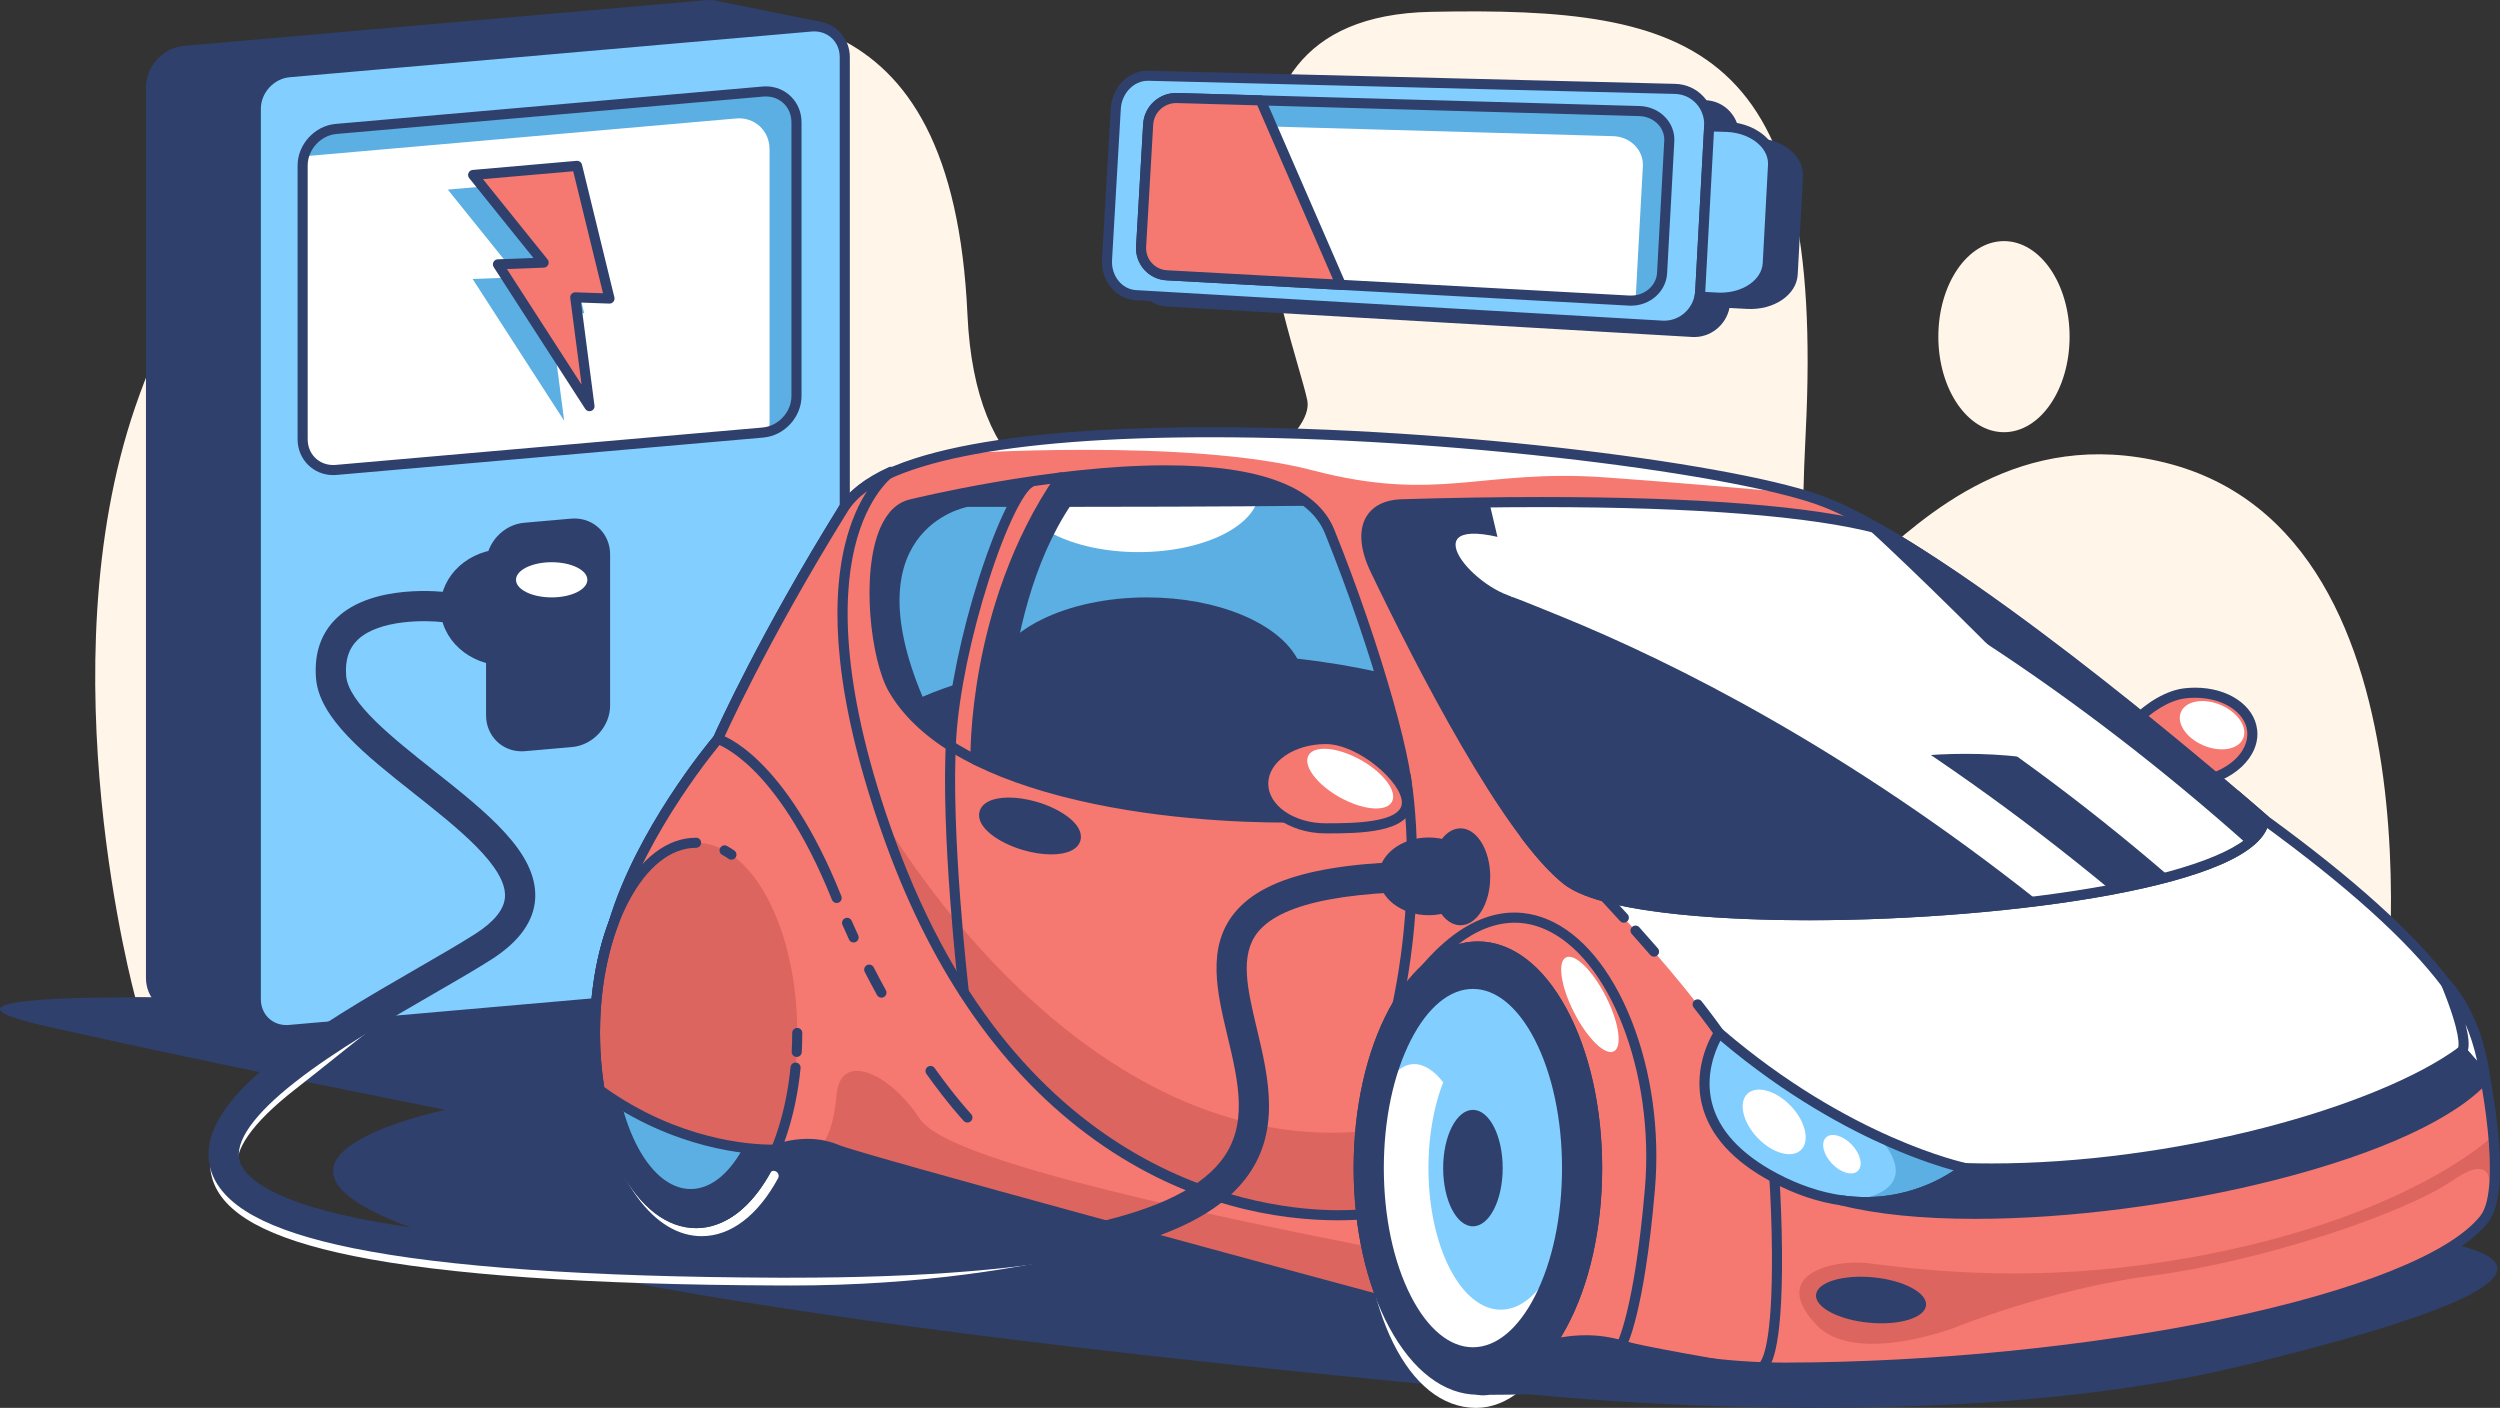 <?xml version="1.0" encoding="UTF-8"?>
<svg id="Ebene_2" data-name="Ebene 2" xmlns="http://www.w3.org/2000/svg" width="1984.29" height="1117.47" viewBox="0 0 1984.29 1117.47">
  <rect x="0" y="0" width="1984.29" height="1117.47" fill="#333333" stroke="none"/>
  <defs>
    <style>
      .cls-1 {
        fill: #fff5e9;
      }

      .cls-2 {
        fill: #dd655f;
      }

      .cls-3 {
        fill: #82ceff;
      }

      .cls-4 {
        fill: #fff;
      }

      .cls-5 {
        fill: #f57871;
      }

      .cls-6 {
        fill: #5cafe2;
      }

      .cls-7 {
        fill: #2e406b;
      }
    </style>
  </defs>
  <g id="Layer_1" data-name="Layer 1">
    <ellipse class="cls-1" cx="1590.58" cy="267.21" rx="52.09" ry="75.83"/>
    <path class="cls-1" d="M107.35,791.58s-71.5-260.26,0-468.61C178.85,114.61,340.92,21.12,472.25,13.11c131.32-8.01,283.65-26.17,295.64,236.67,11.99,262.84,280.95,120.91,269.7,67.84-11.25-53.06-112.59-303.9,98-308.22,210.58-4.31,313.06,25.73,297.64,333.63-15.42,307.9,53.88-33.07,285.26,24.18,231.38,57.25,172.61,456.2,172.61,456.2l-1783.74-31.84Z"/>
    <path class="cls-7" d="M649.77,17l-78.99-15.98c-3.32-.91-6.85-1.21-10.4-.9L146.11,36.4c-16.68,1.46-30.26,16.28-30.26,33.02v706.79c0,15.97,12.41,28.48,28.26,28.48.89,0,1.8-.04,2.69-.12l414.26-36.28c16.68-1.46,30.26-16.27,30.26-33.02V29.79l57.98-4.88c1.98-.17,3.54-1.77,3.66-3.75.12-1.99-1.25-3.76-3.2-4.15Z"/>
    <path class="cls-7" d="M203.05,793.13s-307.35-10.19-165.78,21.6c141.57,31.79,316.32,66.18,316.32,66.18,0,0-490.77,100.27,829.22,222.59,0,0,343.15,41.86,596.5-19.41,253.35-61.27,219.55-86.33,162.17-97.8C651.84,728.38,203.05,793.13,203.05,793.13Z"/>
    <g>
      <path class="cls-5" d="M1676.14,608.17c2.36,19.44,39.09,15.85,66.34,12.55,27.25-3.3,47.44-21.74,45.08-41.17-2.36-19.44-26.36-32.52-53.61-29.21-27.25,3.3-60.16,38.4-57.81,57.84Z"/>
      <path class="cls-7" d="M1708.97,627.33c-8.55,0-34.54,0-36.81-18.68-1.27-10.51,5.79-24.81,18.91-38.25,13.11-13.43,28.96-22.42,42.39-24.05,2.95-.36,5.94-.54,8.87-.54,26.17,0,46.86,13.98,49.19,33.24,2.62,21.6-19.17,42.06-48.57,45.63-10.54,1.28-22.73,2.64-33.99,2.64ZM1742.34,553.82c-2.61,0-5.27.16-7.91.48-25.28,3.06-56.34,36.69-54.32,53.39.35,2.88,1.41,11.64,28.86,11.64,10.82,0,22.72-1.33,33.03-2.58,25.02-3.03,43.68-19.51,41.59-36.72-1.81-14.94-19.54-26.2-41.25-26.2Z"/>
    </g>
    <path class="cls-7" d="M744.3,933.99c-.29-1.52-1.42-2.73-2.91-3.12-.28-.07-28.86-7.59-68.4-19.64-13.84-4.22-26.41-6.36-37.34-6.36-14.52,0-21.14,3.77-21.85,4.21-.62.38-1.12.91-1.46,1.56-27.57,52.43-50.25,56.51-56.55,56.51-.12,0-.25,0-.36,0-.82-.08-1.6-.18-2.3-.29-2.08-.32-4.05,1.02-4.52,3.07-.46,2.05.74,4.11,2.76,4.71.33.1,1.53.42,3.53.49,2.78.27,6.08.41,9.82.41,42.9,0,137.23-17.69,156.24-22.51,24.49-6.21,23.75-16.94,23.35-19.03Z"/>
    <g>
      <path class="cls-3" d="M670.52,752.19c0,14.75-11.91,27.75-26.6,29.04l-414.26,36.28c-14.69,1.29-26.6-9.63-26.6-24.38V86.34c0-14.75,11.91-27.75,26.6-29.04l414.26-36.28c14.69-1.29,26.6,9.63,26.6,24.38v706.79Z"/>
      <path class="cls-7" d="M227.31,821.62c-15.85,0-28.26-12.51-28.26-28.48V86.34c0-16.75,13.57-31.56,30.26-33.02l414.26-36.28c.9-.08,1.8-.12,2.69-.12,15.85,0,28.26,12.51,28.26,28.48v706.79c0,16.75-13.57,31.56-30.26,33.02l-414.26,36.28c-.9.08-1.8.12-2.69.12ZM646.26,24.92c-.66,0-1.33.03-1.99.09L230,61.29c-12.66,1.11-22.95,12.35-22.95,25.05v706.79c0,11.68,8.71,20.48,20.26,20.48.66,0,1.33-.03,1.99-.09l414.26-36.28c12.66-1.11,22.95-12.35,22.95-25.06V45.4c0-11.68-8.71-20.48-20.26-20.48Z"/>
    </g>
    <path class="cls-7" d="M456,411.54c-.89,0-1.79.04-2.69.12l-37.25,3.26c-16.68,1.46-30.26,16.28-30.26,33.02v119.91c0,15.97,12.41,28.48,28.26,28.48.89,0,1.8-.04,2.69-.12l37.25-3.26c16.68-1.46,30.26-16.28,30.26-33.02v-119.91c0-15.97-12.41-28.48-28.26-28.48Z"/>
    <path class="cls-4" d="M632.18,314.28c0,14.75-11.91,27.75-26.6,29.04l-338.77,29.67c-14.69,1.29-26.6-9.63-26.6-24.38v-217.24c0-14.75,11.91-27.75,26.6-29.04l338.77-29.67c14.69-1.29,26.6,9.63,26.6,24.38v217.24Z"/>
    <path class="cls-6" d="M605.57,72.67l-338.77,29.67c-12.33,1.08-22.7,10.41-25.72,22.1,1.42-.36,2.87-.61,4.36-.74l338.77-29.67c14.69-1.29,26.6,9.63,26.6,24.38v217.24c0,2.37-.31,4.7-.89,6.94,12.62-3.19,22.25-15.03,22.25-28.3V97.05c0-14.75-11.91-25.67-26.6-24.38Z"/>
    <path class="cls-7" d="M264.46,377.09c-15.85,0-28.26-12.51-28.26-28.48v-217.24c0-16.75,13.57-31.56,30.26-33.02l338.77-29.67c.9-.08,1.8-.12,2.69-.12,15.85,0,28.26,12.51,28.26,28.48v217.24c0,16.75-13.57,31.56-30.26,33.02l-338.77,29.67c-.9.08-1.8.12-2.69.12ZM607.92,76.56c-.66,0-1.33.03-1.99.09l-338.77,29.67c-12.66,1.11-22.95,12.35-22.95,25.05v217.24c0,11.68,8.71,20.48,20.26,20.48.66,0,1.33-.03,1.99-.09l338.77-29.67c12.66-1.11,22.95-12.35,22.95-25.05V97.05c0-11.68-8.71-20.48-20.26-20.48Z"/>
    <path class="cls-5" d="M615.9,912.43s24.22-10.1,48.18,0c23.96,10.1,565.69,155.49,565.69,155.49,0,0,26.82-9.28,57.16,0,30.34,9.28,78.26,17.72,130.96,17.6,238.82-.55,502.97-52.88,554.07-118.12,19.42-24.79-.41-122.94-6.39-143.03-3.58-12.05-11.15-26.55-24.08-43.71-24.9-33.03-69.69-75.9-144.33-130.09,0,0-240.33-209.08-348.37-251.89-111.69-44.26-713.17-101.49-779.29,4.95-66.12,106.44-99.65,182.95-99.65,182.95,0,0-59.9,69.86-82.65,145.53-22.75,75.67,128.7,180.33,128.7,180.33Z"/>
    <path class="cls-2" d="M1979.6,900.85s-72.49,71.22-261.12,100.6c-99.57,15.51-179.64,8.46-233.26,1.5,0,0-.1-.01-.15-.02-.79-.1-1.57-.21-2.34-.31-27.99-3.24-78.83,8.74-41.17,48.81,30.7,32.67,109.78,2.38,109.78,2.38,0,0,75.41-30.87,158.21-41.55,82.8-10.68,197.65-48.08,237.71-75.68,40.03-27.58,27.2,18.75,27.18,18.84,5.88-11.64,6.7-32.41,5.17-54.56Z"/>
    <path class="cls-4" d="M1797.16,650.57c-7.58,68.04-399.69,95.36-523.86,60.98,38.42,41.24,69.56,78.19,91.14,108.29,103.07,88.58,195.58,107.28,195.58,107.28,150.12,4.57,324.96-41.61,393.98-92.78,0,0,7.52-4.65-12.52-53.69-24.89-33.03-69.69-75.9-144.32-130.09Z"/>
    <path class="cls-4" d="M1274.44,378.93c49.44,3.55,106.96,8.46,152.05,12.47-123.19-34.39-498.3-70.74-672.37-31.02,3.39-.24,188.59-12.97,287.77,12.94,100.09,26.16,133.92-1.47,232.55,5.61Z"/>
    <path class="cls-7" d="M1416.76,1089.52c-45.65,0-94.62-6.64-131.01-17.77-8.57-2.62-17.7-3.95-27.14-3.95-15.98,0-27.44,3.87-27.56,3.91-.75.26-1.57.29-2.34.08-22.13-5.94-542.27-145.58-566.21-155.66-6.57-2.77-13.83-4.17-21.58-4.17-13.32,0-23.4,4.14-23.5,4.18-1.26.52-2.69.37-3.81-.4-.38-.26-38.58-26.79-73.46-62.28-47.58-48.4-66.69-89.61-56.8-122.49,21.77-72.41,77.83-140.3,83.06-146.52,3.15-7.06,37.05-82.08,99.68-182.91,32.07-51.64,177.98-62.48,294.72-62.48,196.17,0,424.18,30.06,489.44,55.92,45.17,17.9,117.74,65.87,215.7,142.57,71.16,55.72,130.46,107.09,133.69,109.9,68.07,49.44,116.87,93.45,145.03,130.82,12.43,16.49,20.75,31.62,24.72,44.97,3.3,11.11,9.68,41.18,12.86,70.46,4.25,39.06,1.84,64.69-7.16,76.18-24.88,31.77-99.1,61.88-208.97,84.76-105.14,21.9-232.07,34.62-348.24,34.88h-1.13ZM1258.62,1059.79c10.23,0,20.15,1.45,29.48,4.3,35.67,10.91,83.77,17.42,128.67,17.42h1.11c115.65-.27,241.99-12.92,346.62-34.72,106.46-22.18,180.92-52.02,204.3-81.87,17.16-21.91.38-114.37-7.07-139.42-3.7-12.43-11.58-26.71-23.44-42.44-27.7-36.76-75.98-80.25-143.48-129.26-.09-.07-.19-.14-.27-.22-2.4-2.09-241.04-209.12-347.22-251.19-31.58-12.51-104.27-26.41-194.44-37.18-98.14-11.72-201.86-18.17-292.05-18.17-162.16,0-264.42,20.85-287.93,58.7-65.18,104.94-99.05,181.68-99.39,182.44-.16.36-.37.7-.63,1-.59.69-59.62,70.12-81.86,144.08-20.39,67.82,109.06,162.97,125.46,174.69,3.98-1.36,13.16-4.01,24.45-4.01,8.82,0,17.13,1.62,24.69,4.8,22.91,9.66,536.24,147.54,564.04,155.01,3.55-1.07,14.46-3.96,28.95-3.96Z"/>
    <path class="cls-2" d="M699.6,647.6s151.45,269.03,380.08,250.55c228.63-18.48,44.88,93.09-16.66,100.64-61.54,7.54-370.88-78.05-363.42-351.19Z"/>
    <path class="cls-7" d="M1288.86,732.37c-1.09,0-2.17-.44-2.96-1.31-4.69-5.15-9.53-10.41-14.39-15.63-1.51-1.62-1.42-4.15.2-5.65,1.62-1.51,4.15-1.42,5.65.2,4.88,5.24,9.75,10.52,14.46,15.69,1.49,1.63,1.37,4.16-.27,5.65-.77.7-1.73,1.04-2.69,1.04Z"/>
    <path class="cls-7" d="M1312.84,759.32c-1.12,0-2.23-.47-3.02-1.38-4.68-5.4-9.61-10.99-14.65-16.62-1.47-1.65-1.33-4.17.31-5.65,1.64-1.47,4.17-1.34,5.65.31,5.06,5.66,10.02,11.28,14.73,16.71,1.45,1.67,1.27,4.19-.4,5.64-.76.66-1.69.98-2.62.98Z"/>
    <path class="cls-7" d="M1398.68,1089.15c-1.16,0-2.31-.5-3.1-1.47-1.4-1.71-1.14-4.23.57-5.63,2.56-2.08,10.86-14.68,10.26-89.18-.34-42.39-3.59-85.58-5.6-95.54-4.55-22.61-23.56-55.47-56.51-97.66-1.36-1.74-1.05-4.25.69-5.62,1.74-1.36,4.26-1.05,5.61.69,33.72,43.19,53.25,77.17,58.04,101.01,2.11,10.51,5.41,53.54,5.75,97.05.67,84.13-9.77,92.64-13.21,95.44-.74.61-1.64.9-2.53.9Z"/>
    <path class="cls-4" d="M556.98,981.17c-18.62,0-36.26-10.64-51.02-30.76-14.04-19.14-24.43-45.39-30.07-75.91-.4-2.17,1.04-4.26,3.21-4.66,2.17-.4,4.26,1.04,4.66,3.21,11.06,59.88,40.48,100.11,73.22,100.11,19.91,0,38.93-14.82,53.54-41.73,1.05-1.94,3.48-2.66,5.42-1.61,1.94,1.05,2.66,3.48,1.61,5.42-16.08,29.61-37.59,45.92-60.57,45.92Z"/>
    <path class="cls-7" d="M612.79,711.23c-15.89-29.88-37.3-46.33-60.28-46.33s-44.4,16.46-60.28,46.33c-15.46,29.08-23.98,67.65-23.98,108.61s8.52,79.53,23.98,108.61c15.89,29.88,37.3,46.33,60.28,46.33s44.4-16.45,60.28-46.33c15.46-29.08,23.98-67.65,23.98-108.61s-8.51-79.54-23.98-108.61Z"/>
    <ellipse class="cls-6" cx="548.2" cy="819.84" rx="61.58" ry="123.91"/>
    <path class="cls-5" d="M1078.39,964.11c-119.1,6.65-284.96-58.21-371.33-295.21-86.2-236.54-.34-294.21,0-294.44-17.44,7.92-30.35,17.55-37.56,29.16-66.12,106.44-99.65,182.95-99.65,182.95,0,0-59.9,69.86-82.65,145.53-9.41,24.73-14.95,55.02-14.95,87.74,0,15.78,1.29,31,3.68,45.3,70.7,51.21,139.92,47.29,139.97,47.29,0,0,24.22-10.1,48.18,0,18.87,7.95,359.13,99.89,502.66,138.54-11.24-42.97-88.34-86.86-88.34-86.86Z"/>
    <path class="cls-2" d="M472.33,826.35c.04,1.74.09,3.47.16,5.2,0,.04,0,.07,0,.11.07,1.71.16,3.41.26,5.1.02.36.04.73.07,1.09.11,1.74.23,3.47.37,5.2.14,1.75.31,3.46.48,5.17.03.28.06.57.09.85.36,3.48.79,6.91,1.28,10.29.03.22.06.44.1.66.25,1.72.52,3.43.8,5.12,70.7,51.21,139.92,47.29,139.97,47.29,10.57-25.56,16.87-57.69,16.87-92.59,0-83.37-35.93-150.95-80.26-150.95-26.93,0-50.76,24.95-65.32,63.22-.55,1.45-1.09,2.93-1.61,4.42-.07.2-.14.39-.21.59-1.03,2.96-2.02,6-2.94,9.11-.06.21-.13.42-.19.63-.46,1.55-.9,3.12-1.33,4.71-.02.09-.05.18-.07.27-.41,1.52-.8,3.06-1.19,4.61-.05.19-.1.39-.15.58-.39,1.59-.76,3.2-1.12,4.82-.05.23-.1.46-.15.68-.34,1.55-.67,3.12-.98,4.7-.02.12-.05.23-.07.35-.32,1.64-.63,3.3-.92,4.97-.05.3-.11.61-.16.92-.57,3.35-1.09,6.75-1.54,10.19-.04.34-.09.68-.13,1.02-.22,1.7-.42,3.4-.6,5.12-.02.21-.04.43-.07.64-.16,1.57-.32,3.16-.46,4.75-.03.32-.06.65-.09.97-.14,1.72-.27,3.44-.38,5.18-.02.34-.04.69-.06,1.04-.1,1.59-.18,3.19-.25,4.79-.01.24-.02.48-.03.73-.07,1.76-.13,3.52-.17,5.29,0,.4-.02.81-.02,1.21-.03,1.81-.06,3.62-.06,5.45s.02,3.51.05,5.25c0,.42.02.84.03,1.26Z"/>
    <path class="cls-2" d="M1126.52,998.12c-12.6-2.9-26.58-5.87-42.06-8.9-312.58-61.31-345.88-88.37-355.16-102.25-24.47-36.61-62.32-51.9-65.23-18.46-2.91,33.43-12.23,40.35-12.23,40.35l.05.02c3.99.7,8.09,1.82,12.18,3.55,18.87,7.95,359.13,99.89,502.66,138.54-4.88-18.66-22.19-37.5-40.21-52.84Z"/>
    <path class="cls-7" d="M1166.73,1054.97c-.35,0-.7-.05-1.04-.14-144.93-39.03-484.09-130.67-503.17-138.71-6.57-2.77-13.83-4.17-21.58-4.17-13.23,0-23.41,4.14-23.51,4.18-.41.17-.86.27-1.31.3-.14,0-1.43.08-3.76.08-16.97,0-77.14-3.47-138.78-48.12-.85-.62-1.43-1.54-1.6-2.58-2.48-14.83-3.73-30.3-3.73-45.96,0-32.12,5.24-62.91,15.16-89.03,21.8-72.36,77.79-140.17,83.02-146.39,3.15-7.06,37.05-82.08,99.68-182.91,7.37-11.87,20.6-22.2,39.31-30.7,1.9-.86,4.14-.12,5.15,1.7,1.01,1.82.46,4.11-1.27,5.27-.2.13-20.82,14.53-30.97,56.97-9.46,39.55-11.49,112.03,32.51,232.77,99.09,271.91,293.85,293.03,351.19,293.03,5.4,0,10.84-.15,16.16-.45.76-.04,1.53.14,2.2.52,3.21,1.83,78.7,45.23,90.23,89.33.36,1.38-.04,2.85-1.05,3.85-.76.75-1.78,1.16-2.82,1.16ZM640.94,903.94c8.82,0,17.13,1.62,24.69,4.8,18.32,7.72,346.36,96.4,494.88,136.4-15.34-36.11-74.64-72.01-83.09-76.98-5.08.26-10.26.4-15.4.4-47.42,0-119.38-11.05-192.94-63.71-72.07-51.59-127.84-130.51-165.76-234.59-19.78-54.27-32.1-103.63-36.63-146.71-3.65-34.69-2.28-65.45,4.05-91.44,4.63-18.98,11.24-32.67,17.41-42.22-6.64,4.9-11.74,10.2-15.24,15.84-65.18,104.94-99.05,181.68-99.39,182.44-.16.36-.37.7-.63,1-.59.69-59.62,70.12-81.86,144.08-.03.09-.06.18-.09.27-9.61,25.25-14.69,55.1-14.69,86.32,0,14.65,1.13,29.12,3.36,43.02,59.22,42.33,116.51,45.64,132.75,45.64,1.24,0,2.16-.02,2.71-.04,2.72-1.02,12.95-4.52,25.87-4.52Z"/>
    <path class="cls-7" d="M580.54,682.36c-.79,0-1.59-.23-2.29-.72-1.67-1.17-3.38-2.24-5.08-3.18-1.94-1.06-2.64-3.5-1.58-5.43,1.07-1.93,3.5-2.64,5.43-1.58,1.95,1.08,3.91,2.3,5.82,3.63,1.81,1.27,2.25,3.76.98,5.57-.78,1.11-2.02,1.7-3.28,1.7Z"/>
    <path class="cls-7" d="M552.51,974.79c-22.99,0-44.4-16.45-60.28-46.33-15.46-29.08-23.98-67.65-23.98-108.61s8.52-79.54,23.98-108.61c15.89-29.88,37.3-46.33,60.28-46.33,2.21,0,4,1.79,4,4s-1.79,4-4,4c-19.89,0-38.79,14.95-53.22,42.09-14.86,27.94-23.04,65.18-23.04,104.86s8.18,76.91,23.04,104.86c14.43,27.14,33.33,42.09,53.22,42.09,17.45,0,34.59-11.9,48.25-33.51,13.92-22.02,23.4-52.67,26.7-86.3.22-2.2,2.17-3.82,4.37-3.59,2.2.21,3.81,2.17,3.59,4.37-3.41,34.85-13.32,66.74-27.9,89.79-15.18,24.01-34.72,37.24-55.01,37.24Z"/>
    <path class="cls-7" d="M632.38,838.9c-.07,0-.14,0-.21,0-2.21-.12-3.9-2-3.78-4.2.26-4.89.39-9.89.39-14.84,0-2.21,1.79-4,4-4s4,1.79,4,4c0,5.1-.14,10.23-.4,15.26-.11,2.13-1.88,3.79-3.99,3.79Z"/>
    <path class="cls-7" d="M1243.47,800.86c-18.6-34.58-43.62-53.62-70.44-53.62s-51.83,19.04-70.44,53.62c-18.18,33.79-28.2,78.64-28.2,126.27s10.01,92.48,28.2,126.27c18.6,34.58,43.62,53.62,70.44,53.62s51.84-19.04,70.44-53.62c18.18-33.79,28.2-78.64,28.2-126.27s-10.01-92.48-28.2-126.27Z"/>
    <path class="cls-4" d="M1262.31,941.57c0,97.14-40.56,175.89-90.59,175.89-55,0-90.59-78.75-90.59-175.89s40.56-175.89,90.59-175.89,90.59,78.75,90.59,175.89Z"/>
    <path class="cls-7" d="M1243.47,800.86c-18.6-34.58-43.62-53.62-70.44-53.62s-51.83,19.04-70.44,53.62c-18.18,33.79-28.2,78.64-28.2,126.27s10.01,92.48,28.2,126.27c18.6,34.58,43.62,53.62,70.44,53.62s51.84-19.04,70.44-53.62c18.18-33.79,28.2-78.64,28.2-126.27s-10.01-92.48-28.2-126.27Z"/>
    <path class="cls-7" d="M1263.66,927.13c0-46.33-9.67-89.83-27.24-122.48-17.14-31.86-39.66-49.41-63.4-49.41s-46.25,17.55-63.39,49.41c-17.57,32.65-27.24,76.15-27.24,122.48s9.67,89.83,27.24,122.48c17.14,31.86,39.66,49.41,63.39,49.41s46.25-17.55,63.4-49.41c17.57-32.65,27.24-76.15,27.24-122.48Z"/>
    <ellipse class="cls-4" cx="1169.08" cy="927.13" rx="74.72" ry="146.21"/>
    <path class="cls-3" d="M1169.08,780.92c-27.11,0-50.85,28.25-63.94,70.53.88.57,2.21.17,4.09-1.44,18.94-16.23,36.24,9.14,36.24,9.14h89.78c-12.51-46.51-37.44-78.23-66.17-78.23Z"/>
    <path class="cls-3" d="M1231.79,847.58c-10.39-20.3-24.74-32.85-40.58-32.85-31.72,0-57.44,50.32-57.44,112.39s25.72,112.39,57.44,112.39c15.84,0,30.19-12.55,40.58-32.85,7.6-22.89,12.02-50.21,12.02-79.54s-4.42-56.65-12.02-79.54Z"/>
    <path class="cls-7" d="M1169.08,1077.34c-21.54,0-41.57-15.98-56.4-45-14.4-28.17-22.32-65.53-22.32-105.21s7.93-77.04,22.32-105.21c14.83-29.02,34.86-45,56.4-45s41.57,15.98,56.4,45c14.4,28.17,22.32,65.53,22.32,105.21s-7.93,77.04-22.32,105.21c-14.83,29.02-34.86,45-56.4,45ZM1169.08,784.92c-18.38,0-35.88,14.43-49.27,40.64-13.83,27.06-21.45,63.13-21.45,101.57s7.62,74.5,21.45,101.57c13.39,26.21,30.89,40.64,49.27,40.64s35.88-14.43,49.27-40.64c13.83-27.06,21.45-63.13,21.45-101.57s-7.62-74.5-21.45-101.57c-13.39-26.21-30.89-40.64-49.27-40.64Z"/>
    <path class="cls-7" d="M1192.7,927.13c0,25.52-10.57,46.21-23.62,46.21s-23.62-20.69-23.62-46.21,10.57-46.21,23.62-46.21,23.62,20.69,23.62,46.21Z"/>
    <path class="cls-4" d="M1797.16,650.57s-181.92-160.47-305.91-230.81c-94.73-25.36-291.66-22.15-378.53-19.5-27.58.84-35.63,21.87-21.25,51.86,35.65,74.35,104.53,209.08,152.33,246.54,67.08,52.57,544.98,27.1,553.36-48.08Z"/>
    <path class="cls-7" d="M1410.45,438.22c0,12.14-12.88,21.98-28.78,21.98s-28.78-9.84-28.78-21.98,12.88-21.98,28.78-21.98,28.78,9.84,28.78,21.98Z"/>
    <path class="cls-7" d="M1201.33,480.18l-19.25-81.41c-26.81.33-50.64.93-69.36,1.5-27.58.84-35.63,21.87-21.25,51.86,9.11,19,20.4,41.96,32.95,66.22l76.9-38.16Z"/>
    <path class="cls-7" d="M1799.81,647.57c-.08-.07-8.49-7.48-22.61-19.56-.34-.29-.73-.53-1.16-.69l-.48-.19c-.53-.21-1.11-.29-1.67-.26l-563.48,31.75c-1.48.08-2.78.97-3.41,2.31-.62,1.34-.45,2.91.44,4.09,12.54,16.6,23.95,28.98,33.9,36.78,6.61,5.18,17.01,9.76,30.9,13.6,34.94,9.67,92.81,15,162.95,15,82.43,0,171.92-7.46,239.39-19.95,37.03-6.86,66.55-14.96,87.72-24.08,24.32-10.47,37.38-22.37,38.83-35.37.14-1.3-.35-2.58-1.33-3.44Z"/>
    <path class="cls-7" d="M1779.31,635.09c-48.79-41.91-187.48-158.27-288.06-215.33-3.69-.99-7.56-1.93-11.55-2.83,93.22,85.66,213.38,213.62,213.66,213.92-19.42-18.95-71.78-32.52-133.34-32.52-28.07,0-54.23,2.82-76.23,7.69-21.86-17.7-34.91-36.59-93.24-43.56,8.06-9.01-20.53-14.4-20.53-25.1,0-37.56-55.74-68.01-124.5-68.01-57.67,0-106.17,21.42-120.32,50.48,34.98,67.5,79.56,144.69,114.32,175.25,11.58.56,23.46.85,35.57.85,66.05,0,125.36-8.63,166.11-22.34,25.19,13.44,69,22.34,118.83,22.34,78.1,0,141.41-21.85,141.41-48.8,0-5.71-2.85-11.18-8.06-16.27,28.81,8.25,58.09,8.55,85.94,4.23Z"/>
    <path class="cls-4" d="M1450.61,547.26c-65.42-38.88-131.79-72.06-197.26-98.62-10.35-4.2-20.34-8.09-29.95-11.71-108.03-40.09-64.19,21.62-26.58,35.51,10.63,3.92,30.55,12.04,42.12,16.76,90.77,36.98,227.03,105.48,378.82,225.96,20.08-2.54,39.35-5.5,57.34-8.87-72.52-60.1-147.96-113.55-224.48-159.03Z"/>
    <path class="cls-4" d="M1194.45,398.63c21.15,4.99,79.59,20.72,162.21,58.44,88.33,40.33,220.12,113.57,365.27,238.71,27.18-7.36,48.69-15.97,61.65-25.73-67.02-59.69-136.87-113.42-208.03-159.95-63.03-41.22-127.24-76.92-190.9-106.19-62.02-4.94-132-5.79-190.2-5.28Z"/>
    <path class="cls-7" d="M1435.22,730.41c-47.34,0-160.94-2.79-193.88-28.61-48.2-37.78-116.84-171.57-153.47-247.96-8.53-17.79-9.7-33.39-3.29-43.92,3.62-5.95,11.42-13.15,28.03-13.66,38.32-1.17,75.64-1.76,110.91-1.76,125.3,0,215.73,7.2,268.78,21.4.33.09.64.22.94.39,122.93,69.74,304.76,229.68,306.58,231.29.98.86,1.47,2.15,1.33,3.44-1.45,13-14.51,24.9-38.83,35.37-21.18,9.12-50.69,17.22-87.72,24.08-67.46,12.49-156.94,19.95-239.36,19.95ZM1223.51,402.5c-35.19,0-72.42.59-110.66,1.76-7.19.22-16.74,2.1-21.44,9.82-4.95,8.14-3.65,21.03,3.67,36.31,36.32,75.76,104.27,208.35,151.19,245.12,21.49,16.84,92.12,26.9,188.92,26.9,81.99,0,170.92-7.41,237.94-19.82,71.64-13.27,114.91-31.58,119.7-50.5-18.68-16.34-187.23-162.73-303.1-228.59-51.73-13.74-143.76-21-266.22-21Z"/>
    <path class="cls-6" d="M723.49,400.22s293.54-73.09,331.86,21.7c38.33,94.8,66.12,196.82,61.33,215.11-4.79,18.29-337.63,31.86-407.9-90.38-17.53-30.49-26.04-137.54,14.7-146.44Z"/>
    <path class="cls-7" d="M738.58,567.24c-69.14-147.32,29.3-164.9,29.3-164.9l-10.7-9.56c-20.77,4.21-33.69,7.43-33.69,7.43-40.74,8.9-32.23,115.95-14.7,146.44,9,15.66,22.33,29.09,38.71,40.57-2.56-6.08-5.51-12.73-8.92-19.99Z"/>
    <path class="cls-4" d="M808.81,383.54c-.47,1.97-.72,3.97-.72,6,0,26.89,42.81,48.68,95.63,48.68s95.63-21.8,95.63-48.68c0-2.94-.51-5.82-1.5-8.62-53.03-13.59-130.08-6.55-189.03,2.62Z"/>
    <path class="cls-7" d="M721.18,400.86c-.32.1-.64.21-.95.33-.26.1-.52.2-.77.3-.25.1-.49.21-.74.33-.28.13-.56.25-.83.38.49-.04,179.42.69,322.7-.77-70.87-62.53-317.1-1.21-317.1-1.21-.57.12-1.12.27-1.67.44-.21.06-.42.13-.64.2Z"/>
    <path class="cls-7" d="M1116.69,637.04c2.87-10.95-5.94-51.9-21.69-103.33-19.98-4.59-41.93-8.29-65.34-10.94-15.29-28.1-62.94-48.6-119.35-48.6-64.52,0-117.58,26.81-123.88,61.15-27.26,6.68-50.57,15.06-68.55,24.66,85.92,107.9,394.2,94.68,398.81,77.08Z"/>
    <path class="cls-7" d="M798.27,613.67s-5.24-158.04,71.64-237.7l-41.6,4.84s-53.53,70.34-60.44,218.65l30.39,14.22Z"/>
    <path class="cls-5" d="M754.64,592s-.58-80.88,57.13-208.92l30.12-4.15s-66.6,86.4-67.62,224.12l-19.64-11.05Z"/>
    <path class="cls-7" d="M1021.6,652.91c-37.05,0-109.64-2.72-179.5-20.96-69.41-18.12-115.43-46.14-136.78-83.29-13.96-24.28-22.57-93.68-6.44-130.09,5.54-12.51,13.52-20,23.7-22.24,3.04-.75,110.38-27,202.47-27,75.21,0,120.3,17.19,134.01,51.1,36.96,91.42,66.85,197.18,61.5,217.63-.83,3.15-4.02,5.33-10.68,7.3-5.01,1.48-11.92,2.79-20.55,3.92-18.01,2.35-42.06,3.64-67.73,3.64ZM925.05,377.32c-91.95,0-199.52,26.51-200.59,26.78-.04,0-.08.02-.11.03-7.58,1.66-13.69,7.6-18.15,17.68-14.97,33.78-6.81,100.47,6.06,122.86,20.25,35.22,64.61,61.98,131.87,79.54,69,18.01,140.81,20.7,177.48,20.7,57.08,0,87.16-5.99,91.33-9.38,3.76-18.16-23.45-118.54-61.29-212.11-12.37-30.59-54.96-46.1-126.6-46.1Z"/>
    <path class="cls-7" d="M765.03,791.58c-2,0-3.73-1.5-3.97-3.53-.15-1.27-14.84-127.79-10.01-203.58,2.22-34.9,11.98-82.1,26.11-126.26,5.19-16.22,23.3-69.84,38.36-78.59,1.91-1.11,4.36-.46,5.47,1.45,1.11,1.91.46,4.36-1.45,5.47-6.53,3.79-20.2,28.6-34.76,74.11-13.94,43.57-23.57,90.04-25.75,124.33-4.78,75.08,9.83,200.88,9.98,202.15.26,2.19-1.31,4.18-3.51,4.44-.16.02-.32.03-.47.03Z"/>
    <path class="cls-7" d="M1374.06,1080.96c-1.15-.27-2.81-.61-5.08-1.05-4.23-.81-10.18-1.87-17.08-3.09-18.69-3.32-44.28-7.87-61.93-12.16-10.85-2.64-22.03-3.97-33.24-3.97-15.05,0-24.74,2.42-25.14,2.52-.78.2-1.48.63-2.02,1.23-23.51,26.71-40.11,33.19-48.09,34.64-5.34,0-8.34-.07-8.37-.07-1.97-.06-3.67,1.35-4.02,3.29-.35,1.94.76,3.84,2.62,4.49.34.12,2.21.71,5.44.71,1.58,0,3.27-.14,5.01-.42h.37c32.13,0,115.27-1.72,193.05-17.66,1.99-.41,3.37-2.07,3.34-4.05-.04-3.3-3.17-4.03-4.85-4.43Z"/>
    <path class="cls-3" d="M1364.44,819.84s-45.45,67.23,43.93,114.89c19.23,10.26,37.21,15.75,53.58,18.05,59.71,8.39,98.07-25.66,98.07-25.66,0,0-92.51-18.71-195.58-107.28Z"/>
    <path class="cls-6" d="M1467.49,953.45l29.89-.39c39.02-4.97,62.65-25.93,62.65-25.93,0,0-27.67-5.59-69.6-25.15.04.04,44.13,42.55-22.94,51.47Z"/>
    <path class="cls-7" d="M1480.81,958.11c-6.43,0-12.96-.46-19.42-1.37-18.25-2.57-36.73-8.78-54.91-18.48-30.85-16.45-49.53-37.06-55.54-61.26-7.96-32.07,9.43-58.3,10.18-59.4.64-.95,1.65-1.57,2.78-1.72,1.13-.15,2.27.19,3.14.93,101.11,86.89,192.85,106.21,193.77,106.4,1.49.3,2.67,1.42,3.07,2.88.39,1.46-.07,3.03-1.21,4.03-1.29,1.14-32.11,28-81.87,28ZM1365.51,826.01c-4.17,8.01-12.22,27.34-6.77,49.17,5.46,21.86,22.79,40.71,51.51,56.03,17.35,9.25,34.93,15.18,52.26,17.62,6.09.86,12.25,1.29,18.3,1.29,33.91,0,58.84-13.61,70.03-21.13-9.86-2.68-27.91-8.27-51.56-18.62-32.35-14.15-81.52-40.19-133.77-84.36Z"/>
    <g>
      <path class="cls-4" d="M1954.01,834.35s7.52-4.65-12.52-53.69c0,0,24.1,23.19,31.05,74.87l-18.53-21.18Z"/>
      <path class="cls-7" d="M1972.54,859.53c-1.13,0-2.23-.48-3.01-1.37l-18.53-21.18c-.77-.88-1.12-2.07-.95-3.23.12-.8.48-1.53,1.01-2.11.46-1.26,2.61-10.58-13.28-49.47-.71-1.75-.11-3.76,1.46-4.82,1.56-1.06,3.66-.88,5.02.43,1.02.98,25.07,24.64,32.19,76.81.07.3.11.61.11.94,0,2.2-1.77,3.98-3.97,4h-.05ZM1958.81,833.76l7.35,8.4c-2.46-11.48-5.77-21.19-9.23-29.21,2.46,9.58,3.09,16.57,1.88,20.81Z"/>
    </g>
    <path class="cls-7" d="M1109.24,801.21c-.27,0-.55-.03-.82-.09-2.16-.45-3.55-2.57-3.1-4.73,21.15-101.11,6.59-179.02,6.44-179.8-.42-2.17,1-4.27,3.17-4.69,2.17-.41,4.27,1,4.69,3.17.15.79,15,80.28-6.47,182.95-.39,1.89-2.06,3.18-3.91,3.18Z"/>
    <path class="cls-7" d="M853.71,665.99c-2.25,8.48-20.27,10.7-40.25,4.95-19.98-5.75-34.35-17.28-32.11-25.76,2.25-8.48,20.27-10.7,40.25-4.95s34.35,17.28,32.1,25.76Z"/>
    <path class="cls-7" d="M834.42,678.14c-6.82,0-14.45-1.16-22.07-3.35-19.36-5.57-38.16-18.2-34.87-30.63,1.87-7.07,10.31-11.12,23.15-11.12,6.82,0,14.45,1.16,22.07,3.35,19.36,5.57,38.16,18.2,34.87,30.63-1.87,7.07-10.31,11.12-23.15,11.12ZM800.64,641.04c-9.65,0-14.76,2.68-15.42,5.17-1.25,4.72,9.56,15.2,29.34,20.89,6.91,1.99,13.78,3.04,19.86,3.04,9.65,0,14.76-2.68,15.42-5.17,1.25-4.72-9.56-15.2-29.34-20.89-6.91-1.99-13.78-3.04-19.86-3.04Z"/>
    <path class="cls-7" d="M767.88,890.98c-1.06,0-2.12-.42-2.91-1.25-.5-.53-12.4-13.2-29.65-37.34-1.28-1.8-.87-4.3.93-5.58,1.8-1.28,4.3-.87,5.58.93,16.94,23.71,28.84,36.38,28.95,36.5,1.52,1.61,1.44,4.14-.16,5.65-.77.73-1.76,1.09-2.75,1.09Z"/>
    <path class="cls-7" d="M699.61,791.87c-1.41,0-2.78-.75-3.51-2.07-3.33-6.05-6.6-12.23-9.74-18.37-1-1.97-.22-4.38,1.74-5.38,1.97-1,4.38-.22,5.38,1.74,3.1,6.07,6.34,12.17,9.62,18.15,1.06,1.94.36,4.37-1.58,5.43-.61.34-1.27.5-1.92.5Z"/>
    <path class="cls-7" d="M677.54,748.07c-1.51,0-2.96-.86-3.64-2.33-1.77-3.86-3.53-7.78-5.22-11.64-.88-2.02.04-4.38,2.06-5.27,2.02-.89,4.38.04,5.27,2.06,1.67,3.81,3.4,7.68,5.15,11.5.92,2.01.04,4.38-1.96,5.3-.54.25-1.11.37-1.67.37Z"/>
    <path class="cls-7" d="M664.07,716.72c-1.59,0-3.09-.95-3.71-2.51-22.62-56.5-46.38-87.18-62.33-102.96-17.19-17.01-29.2-20.8-29.32-20.84-2.11-.64-3.31-2.86-2.68-4.97.63-2.11,2.83-3.32,4.94-2.7,2.1.61,51.89,16.29,96.82,128.5.82,2.05-.18,4.38-2.23,5.2-.49.19-.99.29-1.49.29Z"/>
    <path class="cls-7" d="M1286.92,1071.92c-.68,0-1.36-.17-1.99-.54-1.91-1.1-2.57-3.53-1.48-5.44.14-.24,13.78-25.58,22.13-122.53,7.92-92.03-28.18-184.59-80.48-206.34-29.73-12.36-61.28-.2-91.23,35.18-1.43,1.69-3.95,1.9-5.64.47-1.69-1.43-1.9-3.95-.47-5.64,40.96-48.39,77.21-47.05,100.4-37.4,27.04,11.25,50.77,39.81,66.84,80.42,15.93,40.28,22.52,87.87,18.54,133.99-8.57,99.55-22.56,124.79-23.16,125.82-.74,1.28-2.09,2-3.47,2Z"/>
    <path class="cls-7" d="M1461.95,952.78c138,34.61,441.7-19.71,510.58-97.25l-18.53-21.18c-69.03,51.17-243.86,97.35-393.98,92.78,0,0-38.36,34.04-98.07,25.66h0Z"/>
    <path class="cls-7" d="M1567.7,967.43c-42.27,0-78.13-3.61-106.59-10.73-1.82-.4-3.16-2.02-3.16-3.91,0-1.23.57-2.4,1.54-3.16.91-.71,2.07-.99,3.19-.78,6.04.84,12.14,1.27,18.13,1.27,46.6,0,76.28-25.72,76.57-25.98.76-.67,1.74-1.04,2.77-1,6.78.21,13.75.31,20.71.31,68.19,0,144.66-9.99,215.31-28.12,66.93-17.18,123.6-40.57,155.46-64.19,1.68-1.24,4.02-.99,5.39.58l18.53,21.18c1.33,1.52,1.32,3.78-.02,5.29-25.98,29.24-85.84,56.99-168.55,78.11-77.46,19.78-164.67,31.13-239.27,31.13ZM1504.02,956.13c19.11,2.2,40.39,3.3,63.69,3.3,73.97,0,160.45-11.26,237.29-30.88,78.69-20.1,136.02-45.97,162.16-73.09l-13.75-15.72c-33.48,23.76-88.38,46.19-155.25,63.34-71.28,18.29-148.45,28.37-217.3,28.37-6.52,0-13.05-.09-19.43-.27-5.18,4.21-25.72,19.46-57.41,24.96Z"/>
    <path class="cls-7" d="M774.28,607.05c-2.17,0-3.95-1.73-4-3.91-.03-1.27-.62-31.52,7.46-74.75,7.46-39.91,24.08-98.62,60.86-151.74,1.26-1.82,3.75-2.27,5.57-1.01,1.82,1.26,2.27,3.75,1.01,5.57-35.98,51.95-52.26,109.52-59.58,148.66-7.93,42.42-7.34,72.79-7.33,73.1.05,2.21-1.7,4.04-3.91,4.09-.03,0-.06,0-.09,0Z"/>
    <path class="cls-4" d="M1421.46,877.87c11.71,12.34,15.27,27.97,7.95,34.93-7.32,6.95-22.75,2.58-34.47-9.76-11.71-12.34-15.27-27.97-7.95-34.92,7.32-6.95,22.75-2.58,34.46,9.76Z"/>
    <path class="cls-7" d="M1394.01,109.65l-13.64-.41c.87-16.03-11.29-29.34-27.08-29.73l-417.99-10.43c-13.49-.34-25.07,11.31-25.92,26.03l-6.96,120.02c-.85,14.74,9.33,27.33,22.82,28.11l417.82,24.22c14.31.83,26.79-9.18,29.65-23.02l13.97.75c21.26,1.14,39.32-11.07,40.19-27.28l4.18-77.8c.87-16.18-15.78-29.82-37.05-30.46ZM1373.03,242.49c.02-.16.04-.31.06-.47-.02.16-.04.31-.06.47Z"/>
    <path class="cls-4" d="M1469.84,908.62c6.97,7.34,9.08,16.64,4.73,20.77-4.35,4.13-13.53,1.54-20.5-5.8-6.97-7.34-9.09-16.64-4.73-20.77,4.35-4.13,13.53-1.54,20.5,5.8Z"/>
    <g>
      <g>
        <path class="cls-3" d="M1349.51,231.06c-.87,16.06-14.44,28.35-30.22,27.43l-417.82-24.22c-13.48-.78-23.67-13.37-22.82-28.11l6.96-120.02c.85-14.71,12.43-26.36,25.92-26.03l417.99,10.43c15.79.39,27.95,13.7,27.08,29.73l-7.09,130.78Z"/>
        <path class="cls-7" d="M1320.95,262.54c-.62,0-1.25-.02-1.88-.05l-417.82-24.22c-15.64-.91-27.56-15.41-26.58-32.33l6.96-120.02c.98-16.95,14.19-30.18,30.01-29.79l417.99,10.43c8.66.22,16.65,3.82,22.5,10.15,5.95,6.44,8.96,14.89,8.47,23.8l-7.09,130.78c-.95,17.53-15.25,31.26-32.56,31.26ZM910.96,64.11c-11.07,0-20.65,9.99-21.36,22.26l-6.96,120.02c-.73,12.52,7.82,23.23,19.05,23.88l417.82,24.22c13.68.78,25.25-9.89,26-23.66l7.09-130.78c.37-6.73-1.89-13.1-6.36-17.93-4.37-4.73-10.34-7.42-16.83-7.58l-417.99-10.43c-.16,0-.31,0-.47,0Z"/>
      </g>
      <path class="cls-4" d="M1319.23,216.68c-.7,12.85-12.45,22.65-26.18,21.9l-366.98-20.08c-11.96-.65-21.05-10.84-20.36-22.76l5.6-97.01c.69-11.89,10.9-21.26,22.86-20.92l367.1,10.34c13.73.39,24.35,11.1,23.65,23.92l-5.7,104.61Z"/>
      <path class="cls-6" d="M1301.27,88.15l-367.1-10.34c-11.63-.33-21.61,8.53-22.78,19.95.61-.03,1.22-.05,1.83-.03l367.1,10.34c13.73.39,24.35,11.1,23.65,23.92l-5.7,104.61c-.03.6-.1,1.19-.18,1.78,11.45-1.55,20.52-10.46,21.13-21.7l5.7-104.61c.7-12.82-9.92-23.53-23.65-23.92Z"/>
      <path class="cls-7" d="M1294.53,242.62c-.56,0-1.13-.02-1.7-.05l-366.98-20.08c-6.85-.38-13.14-3.39-17.69-8.49-4.55-5.09-6.84-11.66-6.44-18.49l5.6-97.01c.81-14.1,12.72-25.1,26.97-24.69l367.1,10.34c7.95.22,15.48,3.58,20.65,9.2,4.82,5.23,7.26,11.96,6.88,18.94l-5.7,104.61c-.78,14.42-13.39,25.72-28.69,25.72ZM933.55,81.8c-9.67,0-17.69,7.54-18.24,17.16l-5.6,97.01c-.27,4.69,1.3,9.2,4.42,12.7,3.13,3.5,7.45,5.58,12.17,5.83l366.98,20.08c11.62.64,21.39-7.56,21.96-18.12l5.7-104.61c.26-4.81-1.44-9.45-4.78-13.09-3.72-4.04-9.18-6.45-14.99-6.62l-367.1-10.34c-.17,0-.34,0-.51,0Z"/>
      <g>
        <path class="cls-3" d="M1370.25,100.69l-13.64-.41-7.09,130.78c-.08,1.5-.28,2.98-.57,4.41l13.98.75c21.26,1.14,39.32-11.07,40.19-27.28l4.18-77.8c.87-16.18-15.78-29.82-37.05-30.46Z"/>
        <path class="cls-7" d="M1365.67,240.29c-.98,0-1.98-.03-2.96-.08l-13.98-.75c-1.16-.06-2.24-.63-2.95-1.55-.71-.92-.99-2.11-.75-3.25.26-1.25.42-2.54.49-3.81l7.09-130.78c.12-2.13,1.88-3.78,3.99-3.78.04,0,.08,0,.12,0l13.64.41c13.24.4,25.26,5.44,32.98,13.83,5.6,6.09,8.35,13.3,7.94,20.84l-4.18,77.8c-.94,17.46-19.14,31.14-41.44,31.14ZM1353.48,231.71l9.65.52c.84.05,1.69.07,2.53.07,18.05,0,32.74-10.35,33.45-23.56l4.18-77.8c.29-5.34-1.73-10.53-5.84-15-6.17-6.71-16.39-10.92-27.33-11.25l-9.74-.29-6.88,126.88c0,.14-.02.29-.03.43Z"/>
      </g>
      <g>
        <path class="cls-5" d="M934.17,77.81c-11.96-.34-22.18,9.03-22.86,20.92l-5.6,97.01c-.69,11.91,8.41,22.1,20.36,22.76l138.19,7.56-63.66-146.38-66.43-1.87Z"/>
        <path class="cls-7" d="M1064.27,230.06c-.07,0-.15,0-.22,0l-138.19-7.56c-6.85-.38-13.14-3.39-17.69-8.49-4.55-5.09-6.84-11.66-6.44-18.49l5.6-97.01c.81-14.1,12.74-25.08,26.97-24.69l66.43,1.87c1.55.04,2.94.98,3.56,2.4l63.66,146.38c.55,1.27.41,2.74-.38,3.88-.75,1.08-1.98,1.72-3.28,1.72ZM933.55,81.8c-9.67,0-17.69,7.54-18.24,17.16l-5.6,97.01c-.27,4.69,1.3,9.2,4.42,12.7,3.13,3.5,7.45,5.58,12.17,5.83l131.72,7.21-60.06-138.11-63.89-1.8c-.17,0-.34,0-.51,0Z"/>
      </g>
    </g>
    <path class="cls-4" d="M1274.52,790.79c10.5,20.58,13.38,40.14,6.43,43.68-6.95,3.55-21.09-10.26-31.59-30.85-10.5-20.58-13.38-40.14-6.43-43.68,6.95-3.54,21.09,10.26,31.59,30.85Z"/>
    <polygon class="cls-6" points="447.79 333.98 375.13 221.43 411.43 220.06 355.44 150.49 437.96 143.26 463.69 248.59 436.51 247.62 447.79 333.98"/>
    <g>
      <polygon class="cls-5" points="467.86 322.38 395.2 209.83 431.5 208.46 375.51 138.89 458.04 131.66 483.76 236.99 456.59 236.02 467.86 322.38"/>
      <path class="cls-7" d="M467.87,326.38c-1.33,0-2.61-.66-3.36-1.83l-72.66-112.56c-.78-1.21-.85-2.74-.19-4.02.66-1.27,1.96-2.1,3.4-2.15l28.34-1.07-51-63.37c-.93-1.15-1.14-2.72-.56-4.08.58-1.36,1.86-2.29,3.33-2.42l82.53-7.23c1.97-.17,3.77,1.12,4.23,3.04l25.72,105.33c.3,1.22,0,2.5-.78,3.48-.79.97-1.99,1.51-3.24,1.47l-22.45-.8,10.61,81.28c.07.29.11.6.11.92,0,2.19-1.75,3.96-3.93,4-.03,0-.06,0-.09,0ZM402.37,213.56l59.23,91.74-8.98-68.77c-.15-1.17.22-2.34,1.01-3.21.79-.87,1.92-1.34,3.1-1.31l21.89.78-23.65-96.86-71.64,6.27,51.29,63.73c.95,1.18,1.15,2.79.52,4.17-.63,1.38-1.98,2.28-3.49,2.34l-29.28,1.1Z"/>
    </g>
    <path class="cls-4" d="M627.07,1020.31c-3.36,0-6.74,0-10.15-.02-149.74-.58-262.92-8.45-336.39-23.39-34.3-6.98-59.99-15.33-78.56-25.55-18.62-10.25-29.97-22.64-33.74-36.83-6.7-25.23,10.36-53.41,52.17-86.17,33.17-25.99,95.39-47.93,78.98-35.2-29.55,22.93-33.82,26.96-65.8,52.02-33.39,26.17-48.85,48.25-44.7,63.86,3.52,13.23,23.01,32.11,95.91,46.94,72.1,14.66,183.87,22.39,332.21,22.96,3.32.01,6.65.02,9.93.02,194.05,0,306.26-22.54,342.98-68.85,22.77-28.72,18.84-137.38,26.44-105.5,9.15,38.4,12,78.75-17.23,115.61-20.22,25.51-51.84,39.53-106.83,52.09-59.99,13.7-138.55,28.03-245.22,28.03Z"/>
    <path class="cls-7" d="M400.78,435.74c-28.22,0-51.19,20.75-51.19,46.26s22.96,46.26,51.19,46.26,51.19-20.75,51.19-46.26-22.96-46.26-51.19-46.26Z"/>
    <path class="cls-7" d="M627.06,1014.15c-3.36,0-6.74,0-10.15-.02-149.83-.58-263.09-8.46-336.64-23.42-34.43-7-60.25-15.41-78.93-25.69-18.94-10.43-30.51-23.09-34.38-37.65-14.75-55.52,85.24-113.22,165.59-159.59,17.74-10.24,33.06-19.08,44.84-26.64,15.07-9.68,22.95-19.57,23.44-29.42,1.18-23.9-37.65-54.62-71.91-81.72-38.87-30.75-75.59-59.8-78.09-91.7-1.56-19.88,4.05-36.03,16.67-48,29.04-27.55,85.29-20.5,87.67-20.19,6.57.87,11.19,6.89,10.33,13.46-.87,6.57-6.88,11.19-13.45,10.33-13.11-1.69-50.88-2.51-68.06,13.83-7.19,6.84-10.21,16.22-9.23,28.69,1.69,21.46,37.48,49.78,69.06,74.76,42.57,33.67,82.77,65.48,80.99,101.72-.89,18.03-12.47,34.33-34.44,48.43-12.25,7.87-27.8,16.84-45.81,27.23-34.86,20.12-78.24,45.15-110.15,70.15-32.95,25.81-48.24,47.42-44.24,62.49,2.8,10.53,18.85,30.52,94.9,45.99,72.01,14.65,183.7,22.36,331.95,22.94,199.71.73,314.8-21.58,351.87-68.34,22.38-28.22,14.13-62.81,5.4-99.43-8.24-34.55-16.75-70.28,5.52-97.72,25.12-30.96,83.59-43.52,189.61-40.71,6.62.18,11.85,5.69,11.68,12.31-.17,6.63-5.72,11.89-12.31,11.68-95.19-2.52-150.9,7.9-170.33,31.84-14.82,18.26-8.32,45.5-.81,77.03,9.22,38.69,19.67,82.54-9.94,119.9-20.42,25.75-57.22,44.41-112.51,57.03-60.09,13.72-141.33,20.41-248.11,20.41Z"/>
    <path class="cls-7" d="M1182.81,695.93c0,21.24-10.57,38.46-23.62,38.46s-23.62-17.22-23.62-38.46,10.57-38.46,23.62-38.46,23.62,17.22,23.62,38.46Z"/>
    <path class="cls-7" d="M1173.59,695.57c0,17.03-17.74,30.84-39.61,30.84s-39.61-13.81-39.61-30.84,17.74-30.84,39.61-30.84,39.61,13.81,39.61,30.84Z"/>
    <g>
      <path class="cls-5" d="M1116.69,637.04c0,19.58-36.89,20.44-64.35,20.44s-49.71-15.87-49.71-35.45,22.25-35.45,49.71-35.45,64.35,30.88,64.35,50.46Z"/>
      <path class="cls-7" d="M1052.34,661.48c-29.61,0-53.71-17.7-53.71-39.45s24.09-39.45,53.71-39.45c13.53,0,30.35,7.02,44.97,18.77,14.64,11.76,23.37,25.1,23.37,35.69,0,24.44-42.79,24.44-68.35,24.44ZM1052.34,590.57c-25.2,0-45.71,14.11-45.71,31.45s20.5,31.45,45.71,31.45c19.59,0,60.35,0,60.35-16.44s-34.89-46.46-60.35-46.46Z"/>
    </g>
    <path class="cls-4" d="M1104.76,636.49c-4.58,8.19-23.1,6.56-41.36-3.64-18.27-10.21-29.36-25.12-24.78-33.32,4.58-8.19,23.1-6.56,41.36,3.64,18.27,10.21,29.36,25.12,24.79,33.31Z"/>
    <path class="cls-4" d="M1780.45,586.05c-3.75,8.88-17.86,11.4-31.5,5.63-13.64-5.77-21.66-17.64-17.9-26.52,3.75-8.88,17.86-11.4,31.5-5.63,13.64,5.77,21.66,17.64,17.9,26.52Z"/>
    <path class="cls-4" d="M466.2,460.2c0,7.71-12.68,13.96-28.32,13.96s-28.32-6.25-28.32-13.96,12.68-13.96,28.32-13.96,28.32,6.25,28.32,13.96Z"/>
    <path class="cls-7" d="M1528.73,1036.04c-.96,9.95-21.28,16.13-45.39,13.81-24.11-2.32-42.89-12.26-41.93-22.2.96-9.94,21.28-16.13,45.39-13.81,24.11,2.32,42.88,12.25,41.93,22.2Z"/>
  </g>
</svg>